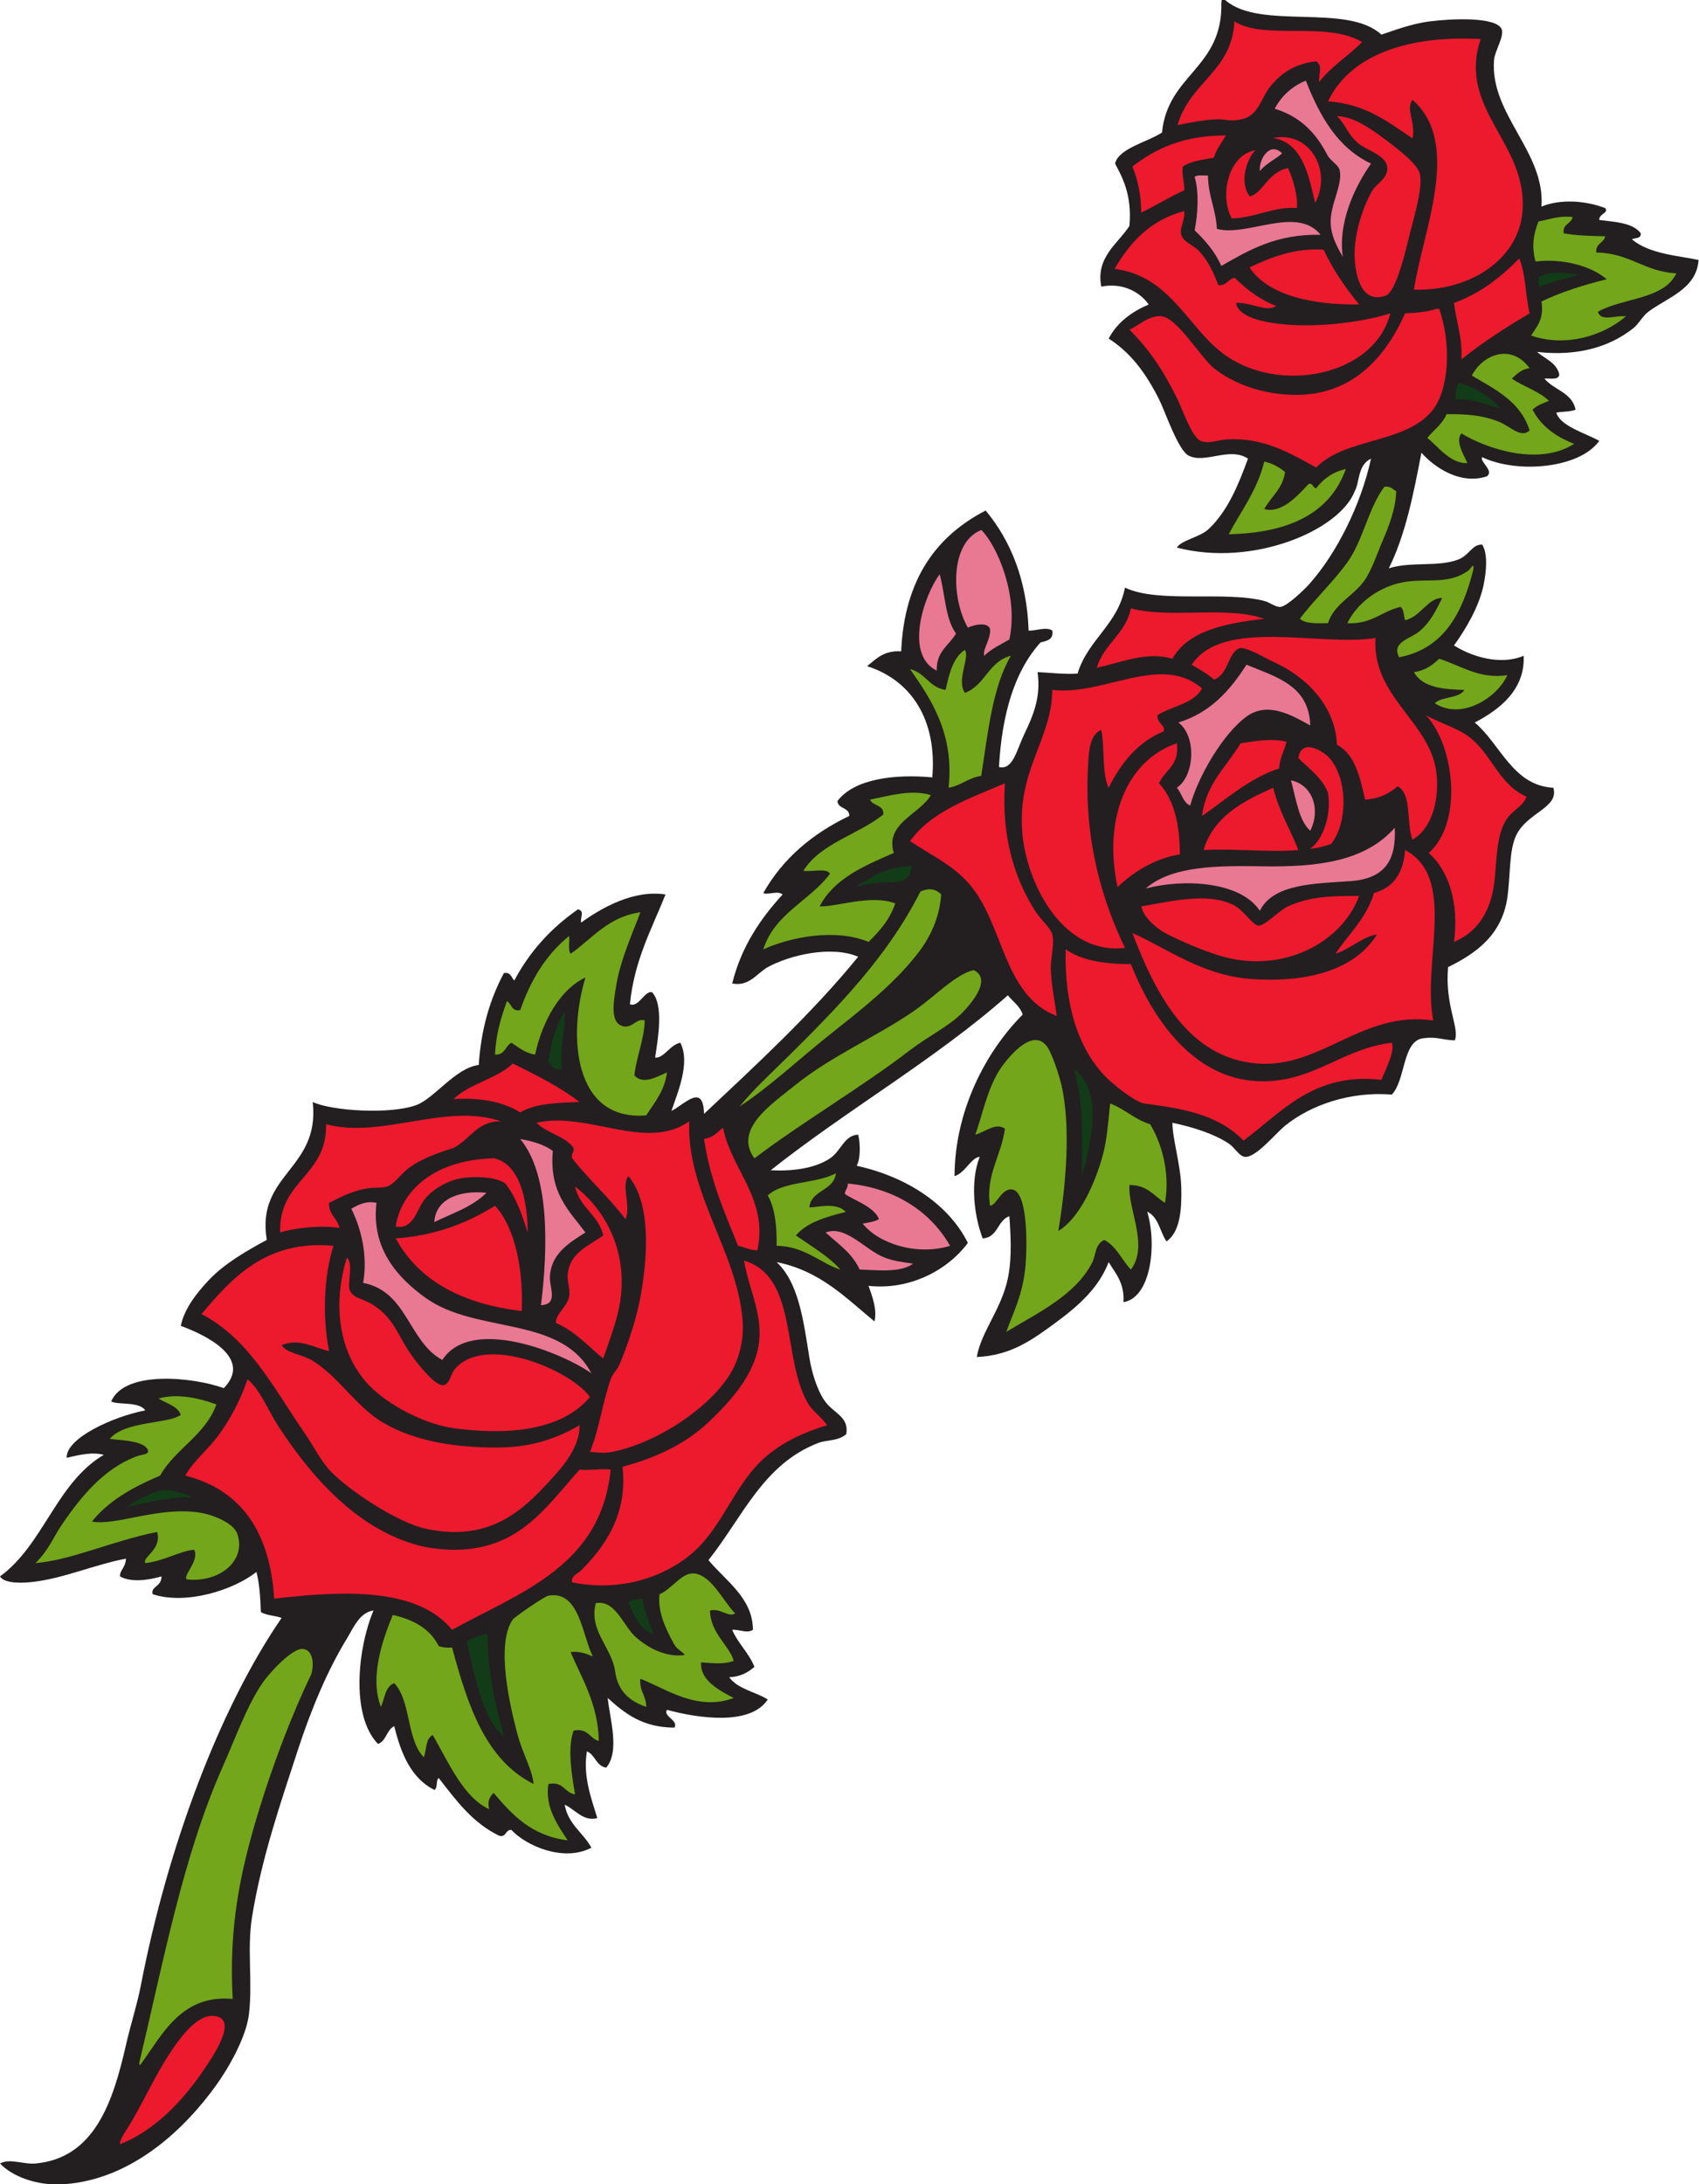 <?xml version="1.0" encoding="UTF-8" standalone="no"?>
<svg
   xmlns:dc="http://purl.org/dc/elements/1.1/"
   xmlns:cc="http://creativecommons.org/ns#"
   xmlns:rdf="http://www.w3.org/1999/02/22-rdf-syntax-ns#"
   xmlns:svg="http://www.w3.org/2000/svg"
   xmlns="http://www.w3.org/2000/svg"
   viewBox="0 0 550.08 707.04"
   height="707.04"
   width="550.08"
   xml:space="preserve"
   id="svg2"
   version="1.1"><defs
     id="defs6" /><g
     transform="matrix(1.333,0,0,-1.333,0,707.04)"
     id="g10"><g
       transform="scale(0.1)"
       id="g12"><path
         id="path14"
         style="fill:#231f20;fill-opacity:1;fill-rule:evenodd;stroke:none"
         d="m 3355.21,5219.99 c 27.95,9.23 71.97,26.56 118.79,32.4 52.05,6.5 157.86,11.26 172.8,-18 8.48,-16.61 -16.24,-53.63 -18,-75.6 -10.6,-132.31 124.74,-223.07 115.2,-356.4 46.75,19.47 108.82,14.17 154.8,-3.6 9.6,-12.22 -15.67,-13.63 -14.4,-28.8 39.49,-4.91 81.83,-6.96 100.81,-32.39 1.23,-13.24 -13.13,-10.89 -21.6,-14.41 41.58,-36.62 119.77,-40.76 161.99,-50.4 -4.77,-70.83 -76.36,-91.25 -122.4,-125.99 -13.73,-10.37 -22.54,-28.87 -36,-39.6 -54.32,-43.3 -132.18,-69.49 -234,-57.61 19.1,-16.89 46.76,-25.23 54,-53.99 -0.17,-15.43 -21.6,-9.6 -36,-10.8 22.57,-27.84 67.36,-33.44 75.6,-75.6 -12.64,-5.37 -31.9,-4.1 -46.8,-7.2 10.44,-33 68.66,-48.77 104.4,-68.41 -47.86,-67.29 -199.93,-80.23 -284.4,-39.59 -7.05,-10.92 30.57,-33.55 10.8,-46.8 -64.12,-20.76 -126.8,21.87 -158.4,57.6 -19.19,-100.82 -39.2,-200.8 -79.2,-280.8 52.44,17.16 121.64,2.66 169.2,21.6 26.86,10.69 33.24,37.19 57.6,36 14.79,-22.91 9.43,-68.57 3.61,-97.21 -11.44,-56.14 -46.6,-112.32 -72.01,-147.59 40.2,-25.82 110.96,-49.72 169.2,-25.2 3.51,-82.81 -58.87,-130.66 -118.8,-162.01 62.47,-52.56 92.4,-153.36 190.8,-158.39 14.78,-48.47 -63.22,-59.63 -90,-115.2 -17.99,-37.32 -13.74,-96.02 -21.6,-151.21 -12.97,-91.09 -76.58,-136.06 -144,-169.19 -8.22,-93.69 28.32,-147.03 16.41,-177.91 -32.4,1.13 -43.6,9.87 -77.61,5.1 -50.26,-7.03 -41.71,-102.11 -75.6,-136.79 -101.4,8.68 -198.7,-26.2 -259.2,-75.6 -24.26,-19.81 -70.57,-77.53 -97.2,-75.6 -14.43,1.55 -24.07,21.93 -39.6,32.4 -32.86,22.15 -84.76,39.66 -136.8,50.4 0.22,-40.37 20.21,-101.1 21.6,-158.4 1.18,-48.78 -2.05,-106.84 -36,-129.6 -16.09,23.51 -19.33,59.86 -46.81,71.99 24.35,-80.38 8.92,-208.72 -57.59,-219.6 2.61,47.01 -19.24,69.56 -36,97.21 -23.67,-60.93 -69.5,-103.46 -129.6,-147.61 -55.9,-41.05 -107.95,-79.16 -190.8,-82.79 10.33,58.33 53.64,108.91 72,176.4 13.03,47.89 11.94,101.78 7.2,165.59 -29.39,-10.2 -27.43,-51.77 -64.8,-53.99 -20.9,54.37 -31.01,138.06 -7.2,198 -20.53,-1.13 -35.35,-39.02 -61.2,-46.8 0.74,157.98 74.63,301.06 165.6,392.39 -6.7,20.91 -23.86,31.36 -36,46.81 -177.16,-156.44 -389.9,-277.3 -576,-424.81 47.78,-2.74 105.23,2.95 144.01,28.8 27.08,18.07 34.26,56.12 68.38,57.61 5.5,-22.09 5.93,-57.91 -3.59,-75.61 123.08,-26.91 224.17,-95.03 270,-187.19 -47.97,-65.32 -139.82,-115.32 -241.2,-104.41 8.51,-23.91 21.49,-58.43 14.4,-86.39 -69.93,57.27 -131.54,122.85 -237.59,144 52.75,-49.28 64.68,-138.52 79.19,-230.4 5.72,-36.18 18.32,-77.89 36.01,-104.41 22.19,-33.28 60.69,-38.59 53.99,-82.8 -20.13,-17.61 -46.96,-13.32 -68.4,-21.59 -134.22,-51.79 -183.46,-180.27 -266.4,-284.4 40.66,-49.42 107.57,-91.54 108,-169.2 -14.22,-9.76 -33.19,1.31 -50.4,0 14.21,-33.79 40.44,-55.57 54,-90 -15.4,-13.4 -33.57,-24.03 -61.19,-25.21 20.43,-28.76 63.28,-35.1 93.59,-53.99 -41.87,-64.38 -168.92,-45.77 -244.8,-25.21 -10.2,-16.19 28.98,-25.32 18,-43.19 -77.72,0.27 -121.02,34.98 -161.99,71.99 5.61,-52.77 29.83,-129.62 -3.61,-169.2 -24.75,4.05 -26.47,31.14 -46.8,39.6 -10.34,-59.405 10.9,-115.514 25.2,-161.991 -33.65,-9.433 -54.39,21.375 -79.2,32.395 8.32,-48.078 45.06,-67.739 64.81,-104.399 -66.87,-35.254 -157.25,3.813 -194.41,43.203 -15.09,0.688 -11.12,-17.671 -28.8,-14.402 -65.2,30.789 -105.5,86.492 -147.6,140.402 -7.65,-5.546 -1.53,-24.875 -10.8,-28.8 -55.757,28.242 -80.777,87.222 -97.198,154.792 -18.778,-8.82 -19.067,-36.12 -39.602,-43.19 -67.566,70.16 -48.32,235.66 -10.797,323.99 -33.824,-4.17 -49.394,-43.23 -64.801,-68.39 -47.605,-77.78 -87.589,-174.16 -118.804,-270 C 682.797,929.504 635.559,794.258 612.004,647.996 599.867,572.648 613.715,492.246 604.801,413.992 598.285,356.824 555.051,282.355 525.602,241.191 455.016,142.559 326.133,11.523 154.801,0 89.07,-4.426 28.805,19.629 0,50.398 c 24.281,13.188 56.934,-2.695 86.406,0 C 230.465,63.574 274.91,201.895 306.008,338.398 c 10.933,48.047 26.965,97.332 35.996,143.997 65.59,339.043 191.922,674.535 341.996,892.805 -15.617,5.98 -37.402,5.8 -50.402,14.4 -1.235,34.76 -3.289,68.7 -10.793,97.2 -55.789,-44 -170.446,-80.65 -252.004,-54.01 -5.063,19.84 21.054,16.84 21.601,43.21 -30.808,-8.66 -73.089,-15.62 -100.8,0 -1.383,15.06 13.003,20.07 14.406,43.2 C 228.137,1504.24 156.754,1471.93 81.098,1462.77 61.016,1460.32 11.527,1456.69 0,1476 c 105.574,76.82 137.129,227.67 252.004,295.19 -25.348,7.05 -53.524,1.6 -90,-7.2 -2.395,47.47 112.055,100.01 190.801,115.21 -14.664,22.1 -64.918,12.71 -82.805,21.59 32.52,76.5 198.441,59.49 273.598,32.4 72.851,75.06 -49.735,131.2 -104.399,151.2 8.086,41.57 39.242,80.81 68.403,111.61 37.726,39.85 92.121,71.18 140.398,97.19 -26.691,161.3 129.727,170.13 111.602,334.81 45.277,-21.41 187.937,-30.99 251.998,-7.21 43.56,16.17 94.68,90.21 151.2,97.2 5.81,88.99 28.06,161.55 61.2,223.21 17.25,2.85 17.53,-11.27 25.2,-18.01 37.95,71.26 90.2,128.2 154.8,172.81 16.14,-5.11 5.94,-15.18 7.21,-32.41 51.1,36.89 128.65,80.34 205.2,68.41 -33.48,-84.13 -75.8,-159.42 -86.41,-266.4 21,-9.38 36.7,34.66 54,28.79 28.42,-31.16 14.21,-111.89 7.21,-158.39 20.66,-2.62 36.08,31.06 61.19,36 25.17,-48.96 -6.93,-121.79 -21.6,-165.6 31.88,15.72 77.4,69.09 79.2,-7.2 122.43,115.17 262.52,243.88 374.39,381.6 -65.79,28.16 -166.81,3.63 -219.59,-25.2 -25.04,-13.69 -45.5,-48.53 -86.4,-39.6 22.56,90.23 68.68,156.92 122.4,216 -11.88,10.52 -37.85,-2.48 -46.8,3.6 47.63,84.37 119.64,144.36 208.8,187.19 0.14,21.74 -27.15,16.06 -28.8,36 40.66,54.07 138.75,66.09 230.4,57.61 12.03,140.46 -51.71,236.26 -158.39,270 22.1,17.49 40.49,38.7 82.79,36 7.74,174.65 84.98,279.82 205.2,341.99 61.35,-73.48 100.3,-170.35 104.4,-291.6 17.87,-0.96 42.38,10.28 57.6,0 3.29,-22.49 -13.64,-24.74 -28.8,-28.8 -63.7,-70.69 -93.74,-175.05 -100.81,-302.39 33.66,-7.88 41.79,38.21 61.21,79.2 21.21,44.73 41.36,89.61 32.4,151.2 32.16,-1.45 61.69,-5.52 97.2,-3.61 25.07,82.93 97.68,118.34 115.2,208.81 81.06,-38.88 242.78,-7.47 338.4,-32.4 14.77,-3.85 27.57,-15.8 39.6,-14.41 16.08,1.87 57.5,41.91 68.4,54 68.25,75.76 127.02,195.04 151.2,306 -33.11,-16.23 -26.8,-55.52 -39.6,-79.19 -36.58,-94.89 -246.83,-184.99 -432,-136.81 10.74,18.03 55.91,25.1 76.83,44.67 46.04,43.07 72.09,106.11 95.97,171.33 -44.9,29.73 -103.45,-13.05 -144,7.21 -25.81,12.89 -57.07,107.24 -71.99,136.79 -34.4,68.09 -70.55,113.99 -122.41,147.61 20.72,39.27 55.35,64.63 97.2,82.8 -21.52,30.52 -63.89,53.83 -115.2,43.2 -13.82,72.23 41.18,104.61 68.4,147.6 7.39,80.9 -21.93,124.97 -34.83,151.52 8.49,36.77 80.52,52.78 114.03,75.27 13.6,141.21 146.98,155.63 144.1,313.21 -0.12,7.27 1.09,15.46 10.8,7.19 84.79,-72.16 295.51,-6.01 377.91,-82.8 v 0" /><path
         id="path16"
         style="fill:#ed192d;fill-opacity:1;fill-rule:evenodd;stroke:none"
         d="m 2998.22,5252.39 c 70.66,-46.9 223.43,1.57 310.18,-50.39 -33.3,-33.9 -75.38,-59.02 -104.4,-97.2 -1.07,23.16 9.27,39.66 -7.2,50.4 -48.25,-5.12 -83.8,-26.61 -111.59,-61.2 -21.52,-26.78 -28.71,-70.77 -68.41,-79.2 -51.94,-11.24 -21.26,13.69 -156.67,-14.41 30.88,106.19 132.45,130.12 138.09,252 v 0" /><path
         id="path18"
         style="fill:#ed192d;fill-opacity:1;fill-rule:evenodd;stroke:none"
         d="m 3596.39,5209.2 c -58.4,-172.79 119.7,-254.63 100.81,-424.81 -12.4,-111.66 -128.31,-187.87 -262.8,-183.59 20.17,139.32 117.96,355.12 -3.6,460.8 -17.47,-21.62 8.56,-57.38 0,-93.6 -58.98,39.42 -113.16,83.64 -205.2,90 55.38,116.33 201.49,160.75 370.79,151.2 v 0" /><path
         id="path20"
         style="fill:#e97893;fill-opacity:1;fill-rule:evenodd;stroke:none"
         d="m 3171.6,5108.39 c 33.86,-86.13 76.95,-163.04 158.4,-201.59 -41.52,-59.08 -80.66,-145.52 -68.4,-226.81 -14.37,25.54 -25.05,45.56 -28.8,72.01 -6.84,48.25 28.2,98.79 21.6,136.79 -2.42,13.94 -17.58,20.37 -28.8,36.01 -16.76,30.9 -48.31,91.01 -129.6,115.19 16.75,31.26 41.69,54.32 75.6,68.4 v 0" /><path
         id="path22"
         style="fill:#ed192d;fill-opacity:1;fill-rule:evenodd;stroke:none"
         d="m 2977.2,4975.2 c -9.4,-18.21 -22.86,-32.34 -28.8,-54 -27.31,-5.09 -56.66,-8.14 -75.6,-21.61 -2.68,-23.07 4.2,-36.59 3.59,-57.59 -36.5,-16.3 -68.64,-36.96 -104.39,-54 -0.69,43.71 -8.45,80.34 -21.6,111.59 56.49,44.31 125.77,75.83 226.8,75.61 v 0" /><path
         id="path24"
         style="fill:#e97893;fill-opacity:1;fill-rule:evenodd;stroke:none"
         d="m 3114,4932 c -10.86,-11.9 -38.05,-23.55 -54,-43.21 -2.69,28.57 23.71,72.47 54,43.21 v 0" /><path
         id="path26"
         style="fill:#e97893;fill-opacity:1;fill-rule:evenodd;stroke:none"
         d="m 2934,4878 c 0.35,-50.06 19.31,-81.49 21.6,-129.61 72.79,-20.42 194.05,57.32 252,-14.39 -107.89,2.29 -173.96,-37.25 -241.21,-75.61 -15.49,34.9 -38.97,61.82 -64.79,86.41 7.49,39.02 11.31,91.4 0,129.59 5.97,6.04 21.13,2.87 32.4,3.61 v 0" /><path
         id="path28"
         style="fill:#ed192d;fill-opacity:1;fill-rule:evenodd;stroke:none"
         d="m 2876.39,4791.6 c 2.37,-24.97 -12.15,-38.62 -7.19,-57.6 4.63,-17.7 30.43,-25.7 43.2,-39.61 23.83,-25.96 35.69,-54.14 46.8,-82.79 20.89,-1.7 23.31,15.08 39.6,17.99 28.75,-27.65 59.93,-52.87 100.8,-68.39 -23.84,-16.38 -63.15,10.17 -97.2,7.19 2.11,-23.32 36.29,-37.23 61.21,-43.19 100.77,-24.14 245.44,-4.5 313.19,17.99 -38.53,-153.39 -273.29,-198.25 -406.8,-97.19 -86.84,65.72 -128.66,188.25 -262.8,205.2 37.93,65.26 87.52,118.87 169.19,140.4 v 0" /><path
         id="path30"
         style="fill:#ed192d;fill-opacity:1;fill-rule:evenodd;stroke:none"
         d="m 3690,4676.4 c 15.87,-36.94 15,-90.6 25.21,-133.21 -58.11,-34.3 -114.17,-70.63 -165.61,-111.59 2.79,54.38 -12.76,90.43 -18,136.79 64.96,23.84 114.38,63.23 158.4,108.01 v 0" /><path
         id="path32"
         style="fill:#ed192d;fill-opacity:1;fill-rule:evenodd;stroke:none"
         d="m 3488.4,4554 c 2.4,0 4.8,0 7.2,0 29.35,-81.85 25.33,-196.98 -18,-248.4 -66.96,-79.49 -210.52,-64.39 -280.8,-136.81 -63.56,35.03 -127.78,73.38 -216,68.41 -22.28,-1.26 -45.76,-12.04 -64.8,-3.61 -21.74,9.64 -44.83,78.97 -57.6,104.41 -33.86,67.43 -65.8,116.32 -115.2,165.59 17.36,6.27 48.34,36.91 79.2,32.41 38.28,-5.59 94.81,-101.14 126,-126.01 45.39,-36.17 115.41,-64.19 197.99,-64.79 134.88,-1 217.06,87.21 266.41,197.99 27.6,1.2 53.87,3.74 75.6,10.81 v 0" /><path
         id="path34"
         style="fill:#73a61b;fill-opacity:1;fill-rule:evenodd;stroke:none"
         d="m 3070.8,4183.19 c 20.77,-4.43 36.32,-14.07 50.4,-25.19 -5.68,-41.12 -33.93,-59.68 -50.4,-90 41.75,-12.24 82.41,33.81 108,61.2 11.31,1.7 9.51,-9.69 18,-10.81 17.06,22.55 39.73,39.47 72,46.81 -38.67,-108.93 -139.86,-155.34 -284.4,-158.4 30.35,57.25 69,106.2 86.4,176.39 v 0" /><path
         id="path36"
         style="fill:#ed192d;fill-opacity:1;fill-rule:evenodd;stroke:none"
         d="m 2746.8,3826.8 c 96.21,-25.66 231.55,6.73 324,-25.2 -95.4,-11.41 -184.93,-28.67 -223.2,-97.21 -64.42,19.24 -127.09,-10.6 -183.6,-21.6 17.28,58.32 69.96,81.25 82.8,144.01 v 0" /><path
         id="path38"
         style="fill:#ed192d;fill-opacity:1;fill-rule:evenodd;stroke:none"
         d="m 3340.8,3754.8 c -8.59,-142.06 131.3,-202.94 147.6,-324 8.82,-65.51 -9.27,-138.29 -57.6,-165.6 -15.75,39.44 -0.43,109.96 -36,129.59 -20,-17.2 -44.12,-30.27 -79.2,-32.4 -12.5,54.7 -24.29,110.11 -68.4,133.21 -3.34,91.42 -70.68,163.54 -154.8,201.6 -20.42,9.23 -67.72,38.31 -82.8,32.39 -26.83,-10.52 -26.56,-65.2 -61.2,-75.6 -15.67,14.33 -35.33,24.67 -54,36 77.01,115.15 312.46,43.15 446.4,64.81 v 0" /><path
         id="path40"
         style="fill:#e97893;fill-opacity:1;fill-rule:evenodd;stroke:none"
         d="m 3182.4,3542.4 c -46.56,26.03 -103.76,58.73 -154.8,21.59 -57.87,-42.1 -117.83,-146.67 -136.8,-216 -17.73,7.48 -20.35,30.05 -32.4,43.21 43.76,29.2 48.12,126.32 3.6,158.39 78.19,23.82 125.67,78.34 165.6,140.4 70.97,-29.83 152.03,-49.56 154.8,-147.59 v 0" /><path
         id="path42"
         style="fill:#ed192d;fill-opacity:1;fill-rule:evenodd;stroke:none"
         d="m 2919.6,3632.4 c -20.07,-37.54 -72.79,-42.41 -108,-64.8 -2.93,-19.87 22.11,-26.45 14.4,-39.61 -63.51,-26.49 -103.15,-76.85 -133.2,-136.79 -17.2,35.58 -8.86,96.73 -18,140.4 -30.41,-12.95 -30.63,-59.19 -32.4,-93.61 -9.08,-176.96 35.91,-323.93 90,-435.59 -147.79,-18.26 -235.24,149.74 -248.4,270 -17.41,159.12 70.44,232.69 72,356.39 125.35,-14.89 263.19,89.57 363.6,3.61 v 0" /><path
         id="path44"
         style="fill:#ed192d;fill-opacity:1;fill-rule:evenodd;stroke:none"
         d="m 3463.2,3567.6 c 41.66,-23.64 82.63,-32.09 115.2,-61.2 46.66,-41.7 67.08,-111.1 129.6,-136.81 -11.28,-27.07 -34.87,-31.76 -50.4,-57.59 -32.8,-54.59 -16.31,-138.13 -39.6,-201.61 -16.91,-46.08 -44.07,-75.11 -86.4,-93.59 12.45,93.75 -12.3,172.55 -61.2,215.99 84.06,75.32 62.22,260.69 -7.2,334.81 v 0" /><path
         id="path46"
         style="fill:#ed192d;fill-opacity:1;fill-rule:evenodd;stroke:none"
         d="m 3124.8,3502.79 c -5.12,-22.47 -16.61,-38.59 -18,-64.8 -74.35,-24.05 -135.51,-80.48 -187.2,-115.2 10.17,79.83 60.2,119.8 93.6,176.41 31.64,4.73 77.66,13.04 111.6,3.59 v 0" /><path
         id="path48"
         style="fill:#ed192d;fill-opacity:1;fill-rule:evenodd;stroke:none"
         d="m 2858.4,3499.2 c 7.28,-54.08 -29.33,-64.27 -43.19,-97.2 35.56,-38.84 50.7,-98.09 50.39,-172.8 -64.77,-9.65 -119.51,-48.49 -151.2,-79.21 -35.56,165.22 22.22,307.95 144,349.21 v 0" /><path
         id="path50"
         style="fill:#ed192d;fill-opacity:1;fill-rule:evenodd;stroke:none"
         d="m 3232.8,3254.39 c -14.81,-4.28 -36.32,-11.71 -50.4,-10.8 20.95,12.42 53.71,67.16 43.2,135.26 -14.62,38.1 -51.43,62.99 -71.99,84.34 7.08,49.49 58.64,16.96 71.99,3.61 48.2,-48.21 49.24,-160.6 7.2,-212.41 v 0" /><path
         id="path52"
         style="fill:#e97893;fill-opacity:1;fill-rule:evenodd;stroke:none"
         d="m 3135.6,3409.2 c 52.88,-11 72.68,-71.55 46.8,-122.4 -27.86,25 -34.34,76.85 -46.8,122.4 v 0" /><path
         id="path54"
         style="fill:#ed192d;fill-opacity:1;fill-rule:evenodd;stroke:none"
         d="m 2440.8,3402 c -8.71,-128.21 22.64,-231.76 75.59,-313.21 10.18,-15.64 36.18,-39.39 39.61,-54 5.7,-24.22 -4.85,-58.02 -3.6,-86.4 1.69,-38.41 8.85,-73.04 14.4,-111.59 -131.2,50.49 -127.77,222.59 -212.4,320.4 -40.27,46.53 -90.26,68.46 -144,104.4 51.54,72.05 143.91,103.29 230.4,140.4 v 0" /><path
         id="path56"
         style="fill:#ed192d;fill-opacity:1;fill-rule:evenodd;stroke:none"
         d="m 3092.4,3391.2 c 13.91,-56.89 41.12,-100.49 61.21,-151.21 -68.75,-6.21 -151.98,3.93 -230.41,0 25.02,81.79 95.36,118.24 169.2,151.21 v 0" /><path
         id="path58"
         style="fill:#73a61b;fill-opacity:1;fill-rule:evenodd;stroke:none"
         d="m 2260.8,3373.19 c -27.11,-46.96 -111.77,-67.75 -90,-140.4 -71.86,-31.33 -144.69,-61.7 -180,-129.6 38.46,-2.17 124.13,29.66 183.6,7.2 -13.19,-39.61 -38.16,-67.44 -64.8,-93.59 -79.85,33.27 -188.6,12.23 -255.6,-18.01 27.66,87.55 112.8,117.61 162.01,183.61 -9.02,14.98 -44.32,3.69 -64.8,7.19 42.64,67.75 133.44,87.36 194.39,136.81 1.38,24.17 -25.79,19.81 -32.41,35.99 44.42,8.74 101.07,25.75 147.61,10.8 v 0" /><path
         id="path60"
         style="fill:#e97893;fill-opacity:1;fill-rule:evenodd;stroke:none"
         d="m 3387.6,3293.99 c 4.29,-79.85 -24.8,-123.78 -108,-129.6 -86.32,-6.03 -187.22,-6.2 -219.6,-71.99 -48.61,73.2 -189.32,77.62 -277.2,54 63.36,56.13 177.77,55.73 284.4,53.99 133.59,-2.17 248.48,11.95 320.4,93.6 v 0" /><path
         id="path62"
         style="fill:#ed192d;fill-opacity:1;fill-rule:evenodd;stroke:none"
         d="m 3412.8,3239.99 c 127.63,-68.19 40.43,-271.69 68.4,-413.99 -172.74,25.05 -271.71,-117.08 -428.4,-104.4 -165.55,13.39 -245.19,166.98 -302.4,316.79 82.79,-36.37 169.08,-102.94 288,-111.59 127.56,-9.29 249.7,17.38 306,107.99 -31.67,-3.43 -65.24,-35.32 -100.79,-46.8 25.75,40.25 76.31,86.87 93.59,147.61 47.09,12.91 71.58,48.42 75.6,104.39 v 0" /><path
         id="path64"
         style="fill:#123b18;fill-opacity:1;fill-rule:evenodd;stroke:none"
         d="m 2214.32,3201.15 c -8.03,-62.76 -53.1,-24.18 -137.12,-51.16 43.48,27.33 70.5,46.99 137.12,51.16 v 0" /><path
         id="path66"
         style="fill:#ed192d;fill-opacity:1;fill-rule:evenodd;stroke:none"
         d="m 3301.2,3128.39 c -42.33,-114.27 -188.77,-192.28 -342,-144 -41.86,13.2 -89.18,33.68 -122.4,50.4 -29.59,14.91 -59.46,42.2 -64.8,68.4 71.41,11.46 159.52,34.84 223.21,3.61 26.67,-13.09 46.86,-49.39 61.18,-50.4 15.97,-1.13 51.13,37.5 72.01,46.79 49.33,21.98 95.84,26.05 172.8,25.2 v 0" /><path
         id="path68"
         style="fill:#73a61b;fill-opacity:1;fill-rule:evenodd;stroke:none"
         d="m 1555.2,3088.79 c -10.61,-31.64 -46.8,-109.63 -57.6,-172.79 -7.55,-44.18 -17.65,-98.68 18,-104.4 21.31,-3.42 31.1,21.03 50.41,14.4 -2.19,-50.63 -19.9,-85.71 -25.21,-133.21 21.17,-24.02 54.85,-3.16 79.2,7.2 -5.84,-45.75 -30.31,-72.88 -50.4,-104.39 -176.97,-14.67 -190.65,194.17 -147.6,334.79 -60.75,-28.12 -104.3,-104.43 -122.4,-187.2 -25,3.8 -39.78,17.83 -57.6,28.81 -14.81,-8 -15.42,-30.18 -39.6,-28.81 2.14,50.67 14.92,90.69 28.81,129.6 11.99,-5.99 10.36,-25.62 32.39,-21.59 25.6,74 63.61,135.59 118.8,180 1.33,-14.27 -3.3,-34.5 3.61,-43.21 52.86,37.14 90.52,89.47 169.19,100.8 v 0" /><path
         id="path70"
         style="fill:#ed192d;fill-opacity:1;fill-rule:evenodd;stroke:none"
         d="m 2588.4,2998.79 c 37.85,-26.94 93.8,-35.79 158.4,-36 51.16,-129.03 153.8,-289.08 327.6,-284.39 121.45,3.27 188.16,79.33 306,93.6 8.83,-19.67 -15.26,-65.43 -25.19,-90.01 -165.46,18.62 -243.54,-80.14 -334.81,-147.6 -64.6,65.81 -153.02,78.1 -241.2,90 -21.5,2.91 -77.59,47.35 -97.2,68.4 -62.89,67.51 -96.96,169.78 -93.6,306 v 0" /><path
         id="path72"
         style="fill:#123b18;fill-opacity:1;fill-rule:evenodd;stroke:none"
         d="m 1371.6,2847.6 c 2.48,-37.32 -12.7,-88.09 -7.2,-140.4 -19.93,-3.13 -25.19,11.58 -32.83,19.16 8.96,47.45 17.54,87.32 40.03,121.24 v 0" /><path
         id="path74"
         style="fill:#73a61b;fill-opacity:1;fill-rule:evenodd;stroke:none"
         d="m 2570.4,2314.8 c 52.08,31.36 89.4,115.91 108,183.6 10.08,36.65 13.23,79.26 17.99,125.99 35.82,-13.39 59.5,-38.91 97.22,-50.4 27.63,-46.1 48.73,-116.1 35.99,-190.8 -26.71,16.5 -42.79,43.62 -86.4,43.21 -3.72,-60.09 47.53,-146.73 3.6,-205.21 -22.49,23.12 -34.66,56.54 -64.8,72 -22.86,-11.24 -19.86,-35.99 -28.8,-53.99 -39.76,-80.05 -133.95,-123.77 -208.8,-169.2 12.57,39.1 41.17,88.39 46.8,165.6 4.31,59.21 3.01,174.08 -32.4,180 -25.62,4.28 -38.06,-38.02 -54,-39.6 -12.19,72.33 27.91,123.18 36,187.19 -22.32,16.2 -49.24,-8.87 -72,-14.39 17.15,45.34 29.68,117.14 64.81,165.59 21.15,29.2 74.44,91.65 107.99,50.4 12.94,-15.89 30.71,-71.4 36,-93.6 24.87,-104.52 10.22,-254.54 -7.2,-356.39 v 0" /><path
         id="path76"
         style="fill:#123b18;fill-opacity:1;fill-rule:evenodd;stroke:none"
         d="m 2608.74,2707.95 c 72.35,-54.1 40.71,-181.76 19.26,-259.95 -0.22,88.82 5.37,174.13 -19.26,259.95 v 0" /><path
         id="path78"
         style="fill:#ed192d;fill-opacity:1;fill-rule:evenodd;stroke:none"
         d="m 1216.8,2581.19 c -57.66,0.63 -72.8,-41.93 -115.2,-64.79 -43.09,-13.17 -86.93,-29.78 -115.194,-54.01 -15.011,-12.86 -30.316,-34.08 -45.492,-39.25 -12.246,-4.18 -29,-2.69 -40.914,-3.94 -36.555,-3.85 -68.937,-19.82 -100.801,-36.01 -0.922,-29.72 20.567,-37.03 25.199,-61.2 -38.933,6.95 -103.632,1.93 -144,-10.8 -3.539,128.35 113.997,135.61 111.606,262.8 136.312,-35.93 290.456,53.17 424.796,7.2 v 0" /><path
         id="path80"
         style="fill:#ed192d;fill-opacity:1;fill-rule:evenodd;stroke:none"
         d="m 1674,2581.19 c -6.7,-172.91 115.59,-314.65 129.6,-482.39 3.19,-38.16 -3.67,-74.81 -18,-108.01 -38.12,-88.32 -178.91,-188.74 -298.79,-212.39 -21.36,-4.22 -37.01,-0.87 -54.01,0 22.21,53.33 29.5,115.04 50.4,176.4 4.43,13.01 15.91,22.38 21.6,35.99 20.21,48.35 40.78,110.39 50.4,162 17.19,92.27 28.12,227.74 -28.79,295.21 -18.49,-22.14 7.11,-73.83 -7.21,-104.41 -39.85,52.55 -88.79,96.02 -129.6,147.6 -2.89,12.49 5.36,13.84 3.6,25.21 -20.92,29.48 -65.19,35.61 -90,61.2 123.21,28.88 265.92,-70.91 370.8,3.59 v 0" /><path
         id="path82"
         style="fill:#e97893;fill-opacity:1;fill-rule:evenodd;stroke:none"
         d="m 1263.6,2538 c 31,-5 58.36,-13.64 79.2,-28.8 -9.42,-101.82 39.59,-145.22 79.2,-198.01 -42.91,-26.63 -84.06,-53.52 -86.4,-108 -1.13,-26.24 21.23,-66.78 -21.6,-68.39 17.58,143.07 20.43,318.27 -50.4,403.2 v 0" /><path
         id="path84"
         style="fill:#e97893;fill-opacity:1;fill-rule:evenodd;stroke:none"
         d="m 914.398,2383.19 c -13.187,-111.59 52.04,-182.29 118.802,-230.4 123.87,-89.24 328.41,-42.02 403.21,-183.59 -72.23,50.83 -292.5,139.99 -362.06,32.39 -83.143,45.27 -84.62,166.54 -192.346,187.21 11.996,68.06 -5.945,135.02 -28.805,180 19.5,11.81 38.879,19.38 61.199,14.39 v 0" /><path
         id="path86"
         style="fill:#ed192d;fill-opacity:1;fill-rule:evenodd;stroke:none"
         d="m 810,2278.8 c -23.227,-72.28 -27.262,-171.98 -10.801,-255.61 -37.738,8.41 -71.441,32.38 -115.199,14.41 13.043,-19.91 47.855,-22.03 72.008,-36.01 64.074,-37.09 107.117,-111.73 172.793,-151.19 80.659,-48.47 187.689,-62.88 287.999,-61.2 74.42,1.24 134,20.93 190.8,53.99 1.56,-42.1 -28.32,-86.42 -57.6,-118.8 -68.25,-75.44 -149.34,-167.5 -313.2,-133.2 -74.534,15.61 -193.507,97.58 -233.995,140.4 -24.461,25.87 -40.918,60.63 -61.203,90 -78.211,113.29 -134.93,229.59 -252,291.6 72.894,86.85 157.097,181.13 320.398,165.61 v 0" /><path
         id="path88"
         style="fill:#ed192d;fill-opacity:1;fill-rule:evenodd;stroke:none"
         d="m 1807.2,2242.79 c 131.76,-38.36 91.74,-238.06 154.8,-345.59 13.31,-22.7 32.66,-32.77 46.8,-54.01 -57.59,-17.58 -106.61,-40.69 -147.59,-75.59 -80.1,-68.21 -105.3,-175.92 -187.21,-241.2 -63.57,-50.67 -163.29,-88.82 -284.4,-64.81 -3.93,14.81 13.35,20.55 21.61,28.81 57.11,57.11 114.04,135.73 100.79,251.99 72.64,18.95 149.91,52.19 208.8,108.01 52.54,49.81 111.58,114.11 122.4,190.79 10.05,71.2 -24.65,132.8 -36,201.6 v 0" /><path
         id="path90"
         style="fill:#ed192d;fill-opacity:1;fill-rule:evenodd;stroke:none"
         d="m 601.207,1954.8 c 31.613,-26.46 49.414,-75.23 75.602,-115.2 77.91,-118.99 187.629,-246.98 338.391,-288.01 28.02,-7.61 66.58,-11.6 97.2,-10.8 152.31,4 216.8,107.43 295.2,194.41 25.7,-2.14 60.56,3.19 75.6,0 -23.5,-234.51 -218.77,-297.24 -385.2,-388.8 -84.86,103.68 -264.66,95.1 -431.992,75.59 -10.324,161.29 -79.094,264.12 -216.008,298.8 19.723,35.58 55.852,63.3 82.805,100.8 27.871,38.79 51.867,83.94 68.402,133.21 v 0" /><path
         id="path92"
         style="fill:#73a61b;fill-opacity:1;fill-rule:evenodd;stroke:none"
         d="m 525.602,1893.59 c -27.594,-75.6 -99.497,-106.9 -136.801,-172.8 -64.949,-27.44 -124.539,-60.25 -165.602,-111.59 58.727,-10.97 163.055,37.66 262.809,21.59 31.836,-5.13 80.707,-25.09 90,-50.39 23.512,-64.08 -40.778,-120.38 -122.41,-111.6 -9.828,10.43 31.64,45.49 18.004,71.99 -33.844,-2.46 -74.801,-28.17 -118.797,-32.39 -8.032,14.6 41.211,32.76 28.797,75.59 -107.207,-21.22 -209.856,-69.1 -295.622,-75.59 31.985,30.52 43.586,62.91 64.989,94.33 47.09,69.13 101.469,133.63 176.633,163.28 19.808,7.81 30.953,4.92 32.398,14.4 -5.93,25.16 -64.566,25.84 -93.547,29.68 38.344,44.43 141.578,35.45 172.746,58.31 -8.863,22.33 -34.961,27.43 -54,39.6 44.418,12.8 97.281,1.56 140.403,-14.41 v 0" /><path
         id="path94"
         style="fill:#123b18;fill-opacity:1;fill-rule:evenodd;stroke:none"
         d="m 468.191,1667.99 c -38.613,2.8 -126.398,-12.86 -163.125,-25.7 28.622,20.4 59.899,37.62 92.903,43.63 27.672,-1.8 56.347,-11.04 70.222,-17.93 v 0" /><path
         id="path96"
         style="fill:#ed192d;fill-opacity:1;fill-rule:evenodd;stroke:none"
         d="m 291.602,97.195 c -1.977,10.403 13.375,30.637 25.207,50.403 30,50.156 63.242,122.168 97.191,172.8 27.566,41.118 70.855,100.305 115.199,86.399 C 575.801,392.188 511.234,301.426 489.602,270 441.742,200.488 373.645,129.063 291.602,97.195 v 0" /><path
         id="path98"
         style="fill:#73a61b;fill-opacity:1;fill-rule:evenodd;stroke:none"
         d="m 3391.2,4111.2 c -1.36,-42.78 -17.27,-83.53 -32.4,-118.81 -14.4,-33.57 -27.62,-75.17 -46.8,-100.79 -26.75,-35.73 -72.7,-55.58 -86.4,-100.8 -26.56,-0.16 -54.89,-2.09 -68.4,10.8 35.32,46.79 78.91,86.78 115.2,136.79 37.95,52.31 51.38,132.53 90,183.61 15.55,2.34 20.18,-6.22 28.8,-10.8 z M 565.199,450 C 440.406,461.309 394.922,363.977 342.004,291.594 c -1.906,-5.539 -3.758,-0.227 -3.606,3.601 57.579,242.188 106.207,501.535 201.602,716.395 31.012,69.85 58.953,148.64 97.203,205.21 14.274,21.11 73.235,88.47 100.797,82.8 24.973,-5.16 23.84,-42.98 18.008,-61.2 C 709.789,1142.9 661.969,1017.77 626.406,900 582.621,755.012 555.488,622.773 565.199,450 Z M 1832.4,2491.19 c -51.69,70.7 42.69,132.13 97.2,176.41 87.57,71.13 197.39,118.04 288,180 53.18,36.35 103.44,91.21 147.61,100.79 45.13,-22.57 -6.79,-82.11 -28.82,-104.4 -31.59,-31.98 -82.12,-56.29 -125.99,-90 -115.49,-88.72 -269.49,-179.83 -378,-262.8 z M 2286,3132 c -3.95,-57.52 -27.45,-105.4 -57.6,-144.01 -60.69,-77.71 -139.84,-138.02 -219.6,-201.59 -67.94,-54.15 -141.24,-122.88 -212.39,-169.2 36.05,44.25 78.45,82.43 118.79,122.39 118.36,117.26 239.64,240.07 320.4,399.61 20.61,9.04 37.3,6.66 50.4,-7.2 z m 57.61,594 c 12.48,-19.76 -21.36,-73.23 0,-104.4 49.21,17.97 57.57,76.81 111.6,90 -44.92,-76.3 -55.5,-186.91 -72.01,-291.61 -31.47,-4.52 -48.41,-23.58 -79.2,-28.79 13.78,130.57 -41.11,212.87 -93.6,288 37.08,-8.52 46.33,-44.88 86.4,-50.41 8.7,39.31 17.7,78.31 46.81,97.21 z M 2030.4,2455.2 c -5.28,-43.92 -59.11,-39.3 -64.8,-82.81 18.52,-1.28 64.11,14.09 88.8,-11.13 -50.44,-12.82 -94.92,-25.94 -121.2,-57.27 37.33,-26.26 77.86,-49.33 108.01,-82.8 -43.98,12.45 -86.76,57.25 -154.8,57.61 0.53,48.54 -4.16,91.84 -21.61,122.39 37.84,35.37 118.57,27.83 165.6,54.01 v 0" /><path
         id="path100"
         style="fill:#e97893;fill-opacity:1;fill-rule:evenodd;stroke:none"
         d="m 1181.68,2407.57 c -36.81,-35.68 -81.82,-49.03 -126.88,-71.17 3.1,53.9 57.04,78.28 126.88,71.17 v 0" /><path
         id="path102"
         style="fill:#ed192d;fill-opacity:1;fill-rule:evenodd;stroke:none"
         d="m 1267.2,2120.4 c -143.47,17.31 -249.22,72.37 -305.993,176.4 99.473,7.32 175.043,38.54 241.193,79.2 50.13,-54.33 69.03,-158.9 64.8,-255.6 v 0" /><path
         id="path104"
         style="fill:#ed192d;fill-opacity:1;fill-rule:evenodd;stroke:none"
         d="m 1281.6,2311.19 c -12.05,38.57 -27.29,84.76 -54,118.81 -26.33,18.38 -76.77,16.42 -97.2,14.39 -38.1,-3.76 -76.01,-25.57 -97.2,-50.4 -21.45,-25.12 -27.54,-76.45 -71.993,-68.39 10.199,73.8 78.693,161.57 238.223,165.72 48.71,-9.38 81.51,-70.59 82.17,-180.13 v 0" /><path
         id="path106"
         style="fill:#ed192d;fill-opacity:1;fill-rule:evenodd;stroke:none"
         d="m 842.402,2250 c 16.832,-14.37 0.59,-62.73 7.2,-79.21 7.847,-19.58 34.656,-20.89 57.601,-35.99 55.184,-36.34 58.152,-77.78 100.797,-133.21 15.36,-19.95 50.8,-63.13 68.41,-61.19 16.31,1.8 17.46,26.42 28.79,39.6 73.69,85.73 282.79,-3.86 327.6,-68.41 -69.79,-83.63 -204.91,-92.87 -331.2,-75.59 -62.53,8.55 -144.198,47.88 -194.397,93.6 -74.355,67.7 -105.609,186.86 -64.801,320.4 z m 554.398,172.79 c 66,-50.83 123.59,-142.9 111.6,-262.79 -5.51,-55.07 -27.38,-107.15 -43.2,-154.8 -37.36,29.84 -68,66.4 -115.2,86.39 0.52,24.04 28.15,39.06 32.4,64.81 2.99,18.15 -5.55,38.2 -3.6,54 6.36,51.48 45.61,65.03 86.4,93.59 -11.63,50.78 -57.68,67.12 -68.4,118.8 v 0" /><path
         id="path108"
         style="fill:#ed192d;fill-opacity:1;fill-rule:evenodd;stroke:none"
         d="m 1407.6,2628 c -50.09,-1.71 -106.23,-2.52 -144,-25.21 -39.96,24.85 -93.17,36.44 -162,32.41 38.76,38.03 104.96,48.64 144,86.4 56.84,-28.37 113.91,-56.49 162,-93.6 z m 432,-360 c -19.29,-0.09 -30.71,7.68 -46.8,10.8 -32.94,81.06 -68.07,159.92 -82.8,259.2 26.45,5.95 27.69,13.65 46.13,27.61 19.69,-101.3 110.45,-173.27 83.47,-297.61 v 0" /><path
         id="path110"
         style="fill:#ed192d;fill-opacity:1;fill-rule:evenodd;stroke:none"
         d="m 3247.2,5022 c 35.18,-0.11 74.19,-23.8 118.8,-57.61 30.25,-22.93 77.43,-59.02 82.8,-82.79 8.15,-36.04 -19.85,-123.58 -28.8,-162.01 -8.43,-36.21 -30.83,-124.82 -54,-133.19 -60.05,-21.69 -73.53,50.14 -75.6,90 -3.02,58.13 20.28,126.74 43.21,165.6 9.29,15.77 36.96,28.56 35.99,54 -1.2,31.79 -50.6,42.28 -72,61.2 -26.51,23.44 -29.47,45.91 -50.4,64.8 z m -32.4,-324 c 23.26,-49.95 53.34,-93.07 86.4,-133.2 -106.75,-1.58 -219.94,19.49 -266.4,90 53.05,24.55 107.65,47.19 180,43.2 v 0" /><path
         id="path112"
         style="fill:#ed192d;fill-opacity:1;fill-rule:evenodd;stroke:none"
         d="m 3035.42,4827.28 c 32.72,7.69 42.76,58.4 92.98,68.72 11.92,-25.63 24.62,-68.51 21.6,-97.21 -53.52,4.98 -100.07,-23.45 -158.4,-25.2 -31.25,60.04 -5.55,155.71 57.6,165.61 -17.72,-15.68 -41.68,-75.34 -13.78,-111.92 z m 56.98,141.64 c 86.75,18.27 144.54,-77.33 101.96,-157.57 -14.31,59.12 -28.79,146.75 -101.96,157.57 v 0" /><path
         id="path114"
         style="fill:#123b18;fill-opacity:1;fill-rule:evenodd;stroke:none"
         d="m 3835.23,4635.51 c -28.48,-4.95 -75.87,-19.49 -94.83,-27.51 -4.14,4.25 -4.07,12.72 -3.6,21.59 16.7,16.93 79.02,13.34 98.43,5.92 z M 3542.4,4374 c 41.62,-11.18 75.11,-31.13 100.8,-61.21 -35.34,7.86 -62.76,23.64 -107.99,21.6 -1.19,16.79 2.8,28.4 7.19,39.61 v 0" /><path
         id="path116"
         style="fill:#73a61b;fill-opacity:1;fill-rule:evenodd;stroke:none"
         d="m 3819.6,4777.2 c -3.02,-17.39 -24.85,-15.95 -21.6,-39.6 30.4,-5.61 65.31,-6.7 100.8,-7.21 -3.32,-17.08 -23.88,-16.91 -21.6,-39.59 80.81,-0.8 116.64,-46.57 194.4,-50.41 -30.36,-64.44 -130.7,-58.89 -190.8,-93.59 9.15,-25.13 41.13,-7.5 68.4,-10.8 -52.4,-45.08 -142.93,-76.54 -230.4,-46.8 13.93,22.07 31.99,40 25.2,82.8 47.85,22.95 101.66,39.93 158.4,54 -37.41,32.5 -107.07,50.89 -172.8,43.2 -10.05,36.5 -4.84,67.26 7.2,97.2 26.65,4.55 48.1,14.29 82.8,10.8 z m -104.39,-367.21 c -20.31,-2.49 -31.14,-14.47 -43.21,-25.19 28.28,-19.73 65.75,-30.26 90,-54 -14.45,-5.96 -29.61,-11.2 -39.6,-21.6 20.92,-40.28 56.71,-65.69 100.8,-82.8 -81.55,-52.85 -205.81,-15.8 -273.6,25.2 -16.2,-18.18 6.88,-54.1 14.4,-72.01 -40.45,-2.03 -69.45,38.55 -97.2,61.21 15.65,19.14 36.39,33.2 46.81,57.59 48.73,0.32 85.93,-2.23 125.99,-18 29.53,-11.62 53.79,-41.55 75.61,-21.6 -21.52,69.69 -82.91,99.51 -140.41,133.21 27.06,52.2 96.11,78.61 140.41,17.99 v 0" /><path
         id="path118"
         style="fill:#73a61b;fill-opacity:1;fill-rule:evenodd;stroke:none"
         d="m 3578.4,3920.39 c -26.49,-104.3 -70.43,-191.16 -180,-212.4 -19.56,36.03 26.23,45.05 46.81,61.21 28.58,22.44 43.9,54.97 57.59,82.8 -34.7,0.77 -52.31,-45.85 -90,-54.01 -3.71,10.69 -2.71,26.09 -10.8,32.4 -46.07,-10.32 -70.1,-42.7 -129.6,-39.59 23.54,48.25 78.17,91.56 143.99,100.8 55.32,7.75 105.63,-7.11 152.37,28.79 6.99,9.49 11.68,15.81 9.64,0 z m 82.8,-255.6 c -24.25,-54.67 -111.22,-110.68 -176.4,-68.39 17.63,17.16 58.72,10.87 72,32.39 -48.39,1.24 -102.03,4.88 -122.4,43.21 27.5,3.69 45.03,17.36 61.2,32.39 50.86,-15.78 99.44,-50.85 165.6,-39.6 v 0" /><path
         id="path120"
         style="fill:#123b18;fill-opacity:1;fill-rule:evenodd;stroke:none"
         d="m 1560.77,1421.99 c 4.19,-36.6 16.36,-56.07 26.83,-86.39 -34.33,12.47 -48.97,44.63 -61.19,79.2 7.99,2.8 23.2,7.56 34.36,7.19 z M 1134,1317.6 c 14.66,8.14 28.39,17.2 50.4,18 -0.65,-85.93 18.81,-172.99 39.6,-248.4 -51.7,40.71 -70.27,145.72 -90,230.4 v 0" /><path
         id="path122"
         style="fill:#73a61b;fill-opacity:1;fill-rule:evenodd;stroke:none"
         d="m 1440,1281.59 c -15.34,6.26 -30.06,13.14 -53.99,10.8 23.24,-57.23 67.12,-124.8 68.39,-215.99 -22.77,6.02 -25.5,32.1 -61.2,25.19 -15.91,-42.95 -3.81,-112.027 3.6,-154.793 -26.28,3.711 -27.71,32.297 -64.8,25.195 -9.16,-55.976 23.37,-101.418 46.8,-136.797 -87.79,10.606 -134.75,62.051 -180,115.203 -10.87,-11.543 -14.82,-20.562 -10.8,-39.605 -62.61,28.672 -99.08,114.457 -136.79,179.997 -17.39,-7.81 -15.21,-35.19 -21.61,-53.99 -42.256,41.74 -30.983,137.01 -71.998,180 -22.11,-7.89 -23.051,-36.96 -32.403,-57.6 -28.66,72.66 5.719,167.2 28.801,223.19 51.08,-11.33 90.79,-34.01 111.6,-75.59 8.97,-3.03 19.29,-4.72 32.4,-3.61 37.71,-138.69 80.34,-272.46 198.01,-331.198 -3.1,35.418 -26.44,72.438 -39.6,122.398 -15.18,57.58 -54.26,214.97 -10.81,277.2 3.65,5.23 75.89,55.66 86.4,57.61 75.81,14.09 82.64,-98.97 108,-147.61 z M 1785.6,1386 c -18.6,-10.1 -34.29,13.62 -61.2,7.19 1.28,-56.48 48.36,-85.81 57.6,-122.4 -25.64,-9.04 -48.2,-5.48 -79.2,-3.59 -2.82,-43.88 44.58,-68.05 79.2,-86.41 -88.04,-32.92 -163,21.68 -226.8,46.81 -2.64,-30.24 14.39,-40.81 14.4,-68.4 -37.88,12.98 -68.76,35.97 -75.6,86.4 -7.81,57.65 -64.72,99.04 -46.8,165.59 48.4,8.2 66.07,-55.38 97.2,-82.79 29.49,-25.97 73.71,-49.9 118.8,-43.2 -6.02,9.26 -17.95,12.28 -25.2,25.2 -18.29,32.58 -41.75,78.23 -36,122.39 27.84,11.27 51.45,49.25 79.21,50.4 43.99,1.83 75.96,-68.83 104.39,-97.19 v 0" /><path
         id="path124"
         style="fill:#e97893;fill-opacity:1;fill-rule:evenodd;stroke:none"
         d="m 2217.6,2235.6 c -30.18,-23.6 -93.26,-15.23 -129.6,-14.41 -18.04,39.56 -52.52,62.69 -82.8,90 49.43,18.94 96.61,-43.4 144,-61.19 22.21,-8.35 41.85,-10.62 68.4,-14.4 z m 90,43.2 c -80.66,-24.61 -172.91,4.74 -212.4,53.99 14.2,2.6 29.14,4.47 39.6,10.8 -11.03,30.48 -63.74,47.05 -82.8,61.21 0.05,9.55 7.79,13.81 7.2,25.2 105.29,-9.76 196.72,-60.71 248.4,-151.2 v 0" /><path
         id="path126"
         style="fill:#e97893;fill-opacity:1;fill-rule:evenodd;stroke:none"
         d="m 2282.4,3909.59 c 13.07,-48.13 13.66,-108.73 39.6,-143.99 -16.79,-28.81 -48.15,-43.05 -46.79,-90 -80.3,39.03 -29.74,185.34 7.19,233.99 z m 169.2,-158.39 c -21.19,-12.41 -44.3,-22.9 -61.2,-39.6 -4.24,16.31 16.17,38.96 14.4,64.8 -5.56,19.13 -41.77,9.66 -54,3.59 -40.19,69.73 -44.78,206.51 32.72,237.19 38.16,-37.59 91.16,-159.95 68.08,-265.98 v 0" /></g></g></svg>
